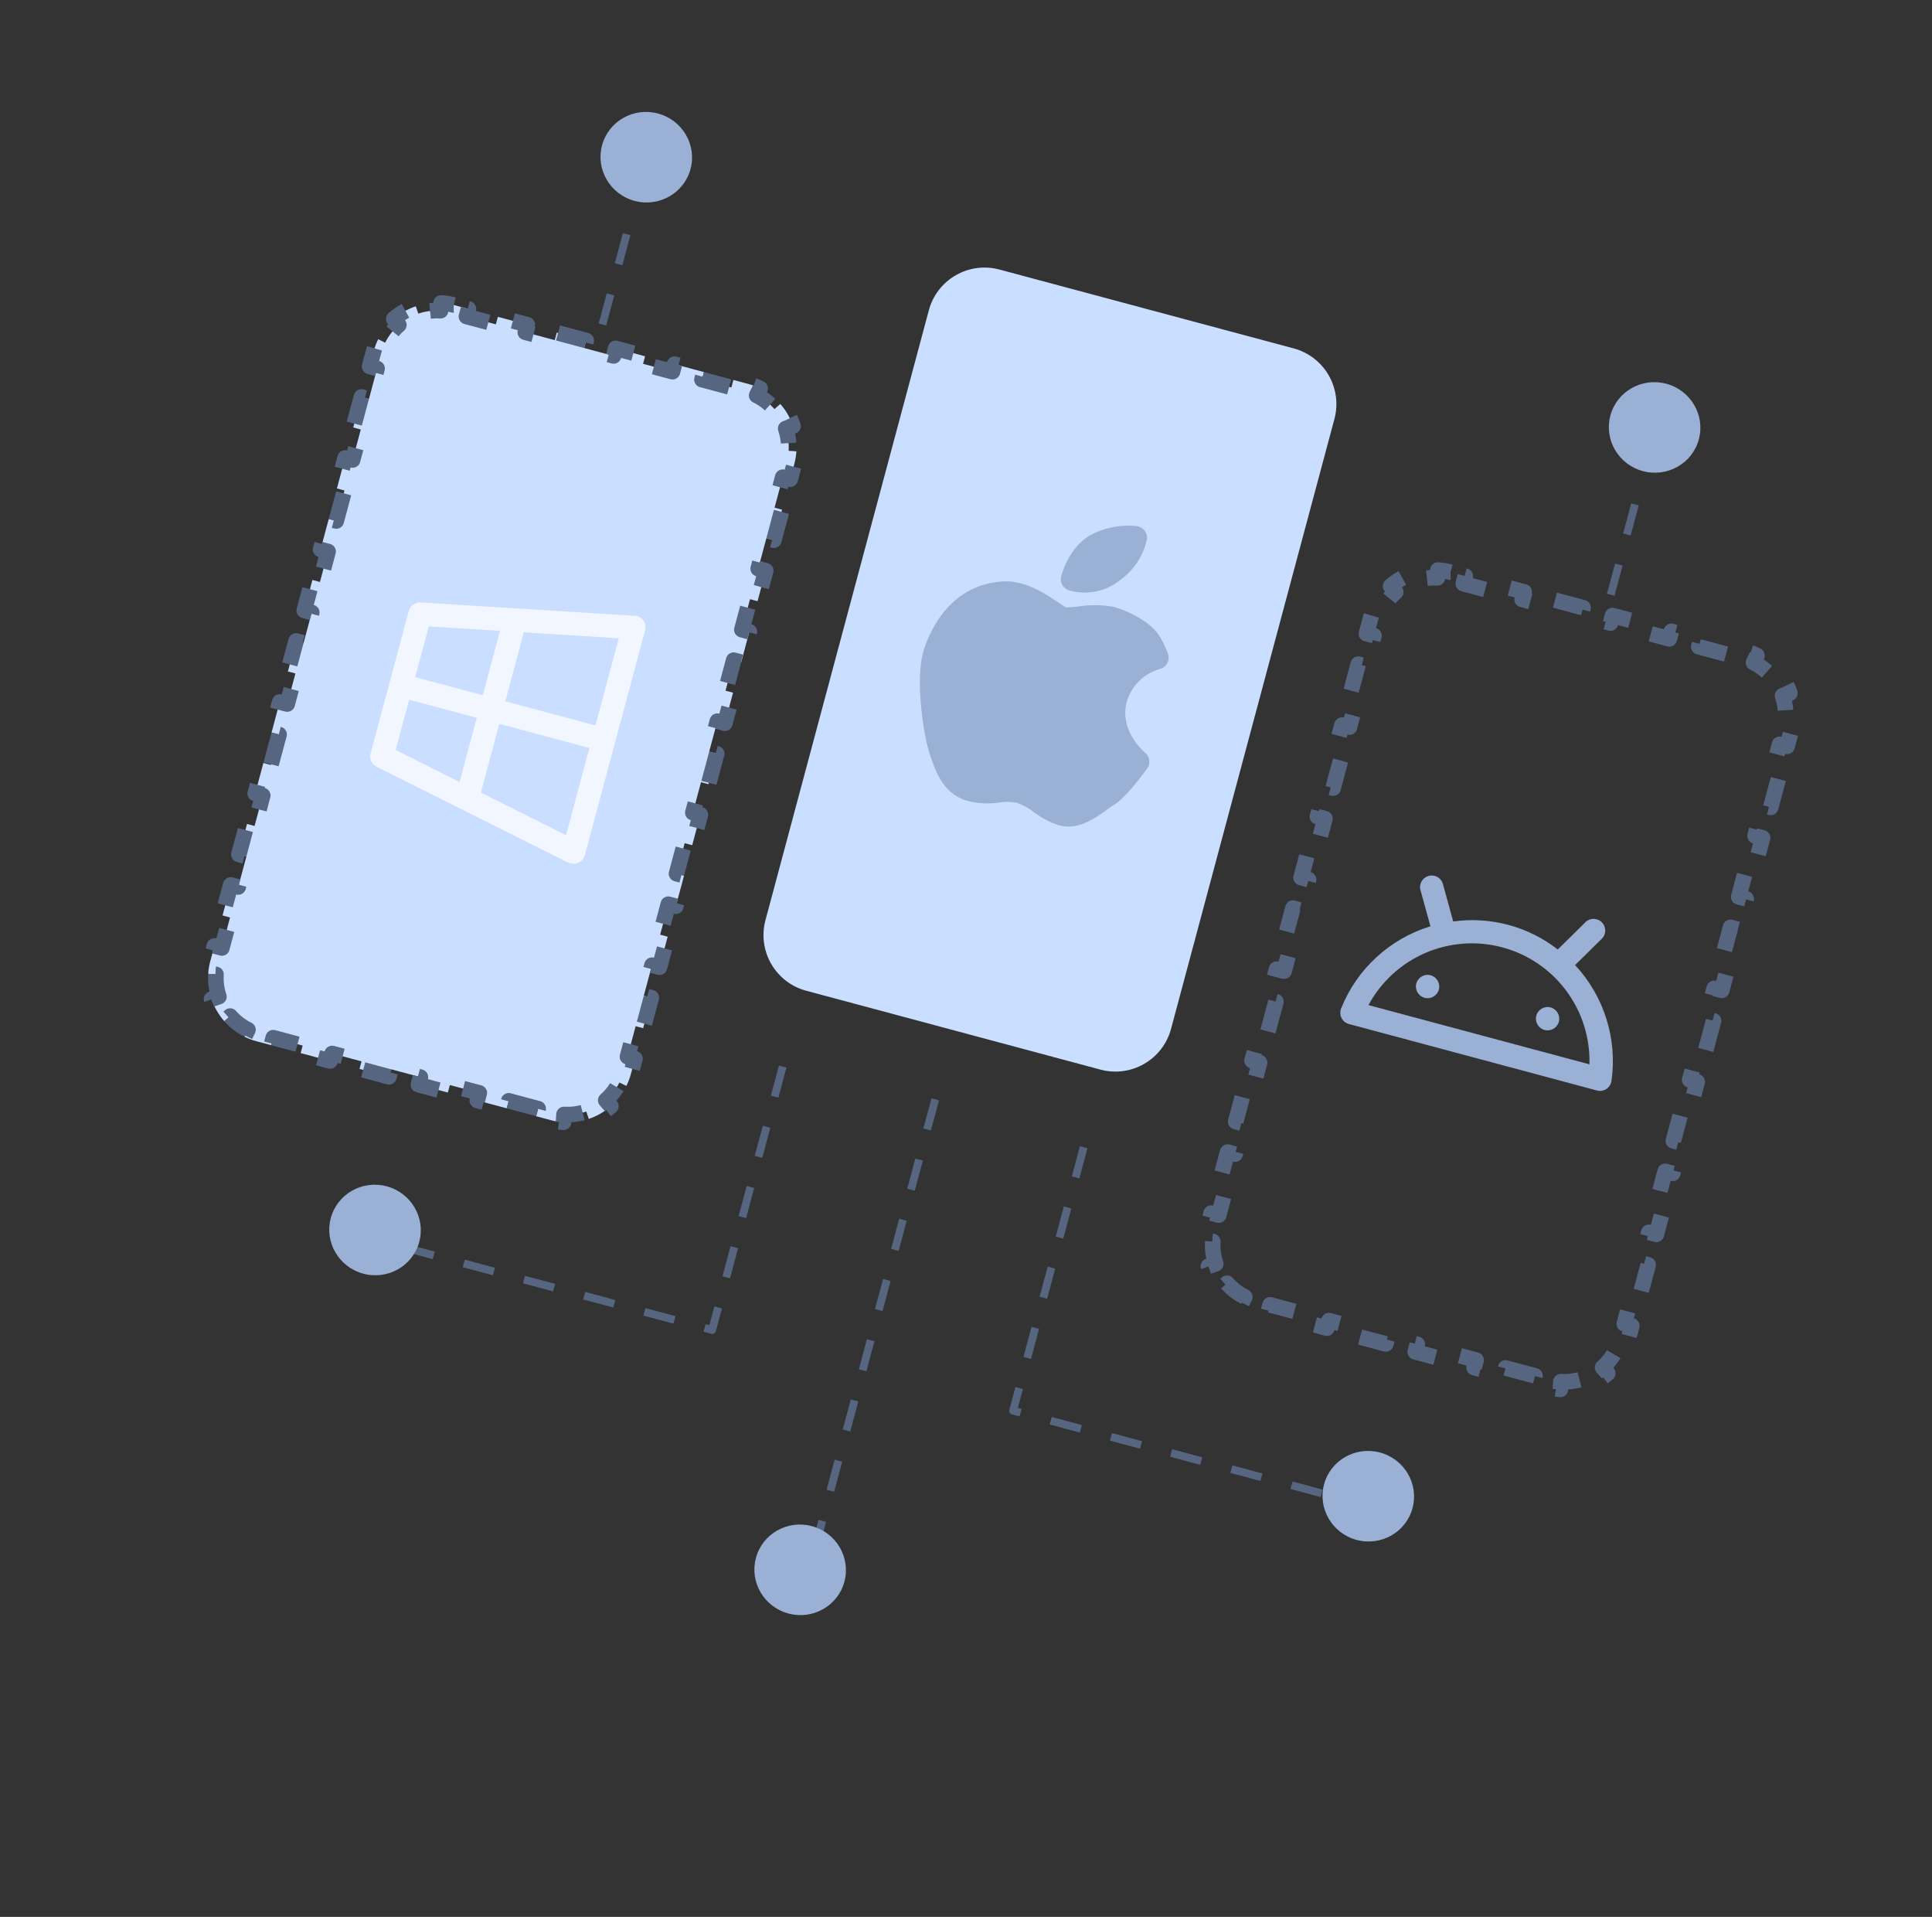 <svg width="124" height="123" viewBox="0 0 124 123" fill="none" xmlns="http://www.w3.org/2000/svg">
<rect x="0" y="0" width="124" height="123" fill="#333333" stroke="none"/>
<g id="icon-2" clip-path="url(#clip0_3484_7608)">
<g id="Group 280397">
<path id="Vector" d="M83.035 22.357L64.14 17.294C63.194 17.041 62.186 17.175 61.338 17.665C60.489 18.154 59.87 18.96 59.616 19.906L49.128 59.047C48.875 59.994 49.008 61.002 49.498 61.85C49.988 62.698 50.794 63.318 51.74 63.572L70.635 68.635C71.581 68.888 72.589 68.754 73.437 68.264C74.285 67.775 74.905 66.969 75.159 66.023L85.647 26.881C85.9 25.935 85.766 24.927 85.277 24.079C84.787 23.231 83.981 22.611 83.035 22.357Z" fill="#CADFFF"/>
<path id="Vector_2" d="M93.101 36.713L93.1 36.713C92.833 36.642 92.561 36.598 92.289 36.58L92.257 37.079C91.773 37.048 91.287 37.112 90.828 37.268L90.667 36.794C90.409 36.882 90.158 36.995 89.919 37.134C89.679 37.272 89.456 37.433 89.251 37.612L89.58 37.989C89.216 38.308 88.917 38.697 88.702 39.131L88.254 38.91C88.133 39.154 88.036 39.412 87.964 39.679L87.964 39.679L87.701 40.658L88.184 40.787L87.66 42.744L87.177 42.615L86.653 44.572L87.136 44.701L86.611 46.658L86.128 46.529L85.604 48.486L86.087 48.615L85.562 50.572L85.079 50.443L84.555 52.4L85.038 52.53L84.514 54.487L84.031 54.357L83.506 56.314L83.989 56.444L83.465 58.401L82.982 58.271L82.458 60.228L82.941 60.358L82.416 62.315L81.933 62.185L81.409 64.142L81.892 64.272L81.367 66.229L80.884 66.1L80.36 68.057L80.843 68.186L80.319 70.143L79.836 70.014L79.311 71.971L79.794 72.1L79.27 74.057L78.787 73.928L78.262 75.885L78.745 76.014L78.221 77.971L77.738 77.842L77.476 78.82L77.476 78.821C77.404 79.088 77.36 79.36 77.343 79.632L77.841 79.664C77.81 80.148 77.874 80.634 78.03 81.093L77.557 81.254C77.645 81.512 77.758 81.763 77.896 82.002C78.034 82.242 78.195 82.466 78.375 82.671L78.751 82.341C79.07 82.706 79.459 83.004 79.894 83.219L79.672 83.667C79.917 83.788 80.174 83.885 80.441 83.957L80.442 83.957L81.386 84.211L81.516 83.728L83.405 84.234L83.276 84.717L85.165 85.223L85.295 84.74L87.184 85.246L87.055 85.729L88.944 86.236L89.074 85.753L90.963 86.259L90.834 86.742L92.723 87.248L92.853 86.765L94.742 87.272L94.613 87.754L96.502 88.261L96.631 87.778L98.521 88.284L98.391 88.767L99.336 89.02L99.337 89.02C99.604 89.092 99.876 89.136 100.148 89.153L100.18 88.655C100.664 88.686 101.15 88.622 101.609 88.466L101.77 88.939C102.028 88.852 102.279 88.738 102.518 88.6C102.758 88.462 102.981 88.301 103.186 88.121L102.857 87.745C103.221 87.426 103.52 87.037 103.735 86.602L104.183 86.824C104.304 86.579 104.401 86.322 104.473 86.055L104.473 86.054L104.735 85.076L104.252 84.946L104.777 82.989L105.26 83.119L105.784 81.162L105.301 81.032L105.826 79.075L106.309 79.205L106.833 77.248L106.35 77.118L106.874 75.161L107.357 75.291L107.882 73.334L107.399 73.204L107.923 71.247L108.406 71.376L108.931 69.419L108.448 69.29L108.972 67.333L109.455 67.462L109.979 65.505L109.496 65.376L110.021 63.419L110.504 63.548L111.028 61.591L110.545 61.462L111.07 59.505L111.553 59.634L112.077 57.677L111.594 57.548L112.118 55.591L112.601 55.72L113.126 53.763L112.643 53.633L113.167 51.676L113.65 51.806L114.174 49.849L113.692 49.719L114.216 47.762L114.699 47.892L114.961 46.913L114.961 46.913C115.033 46.645 115.077 46.374 115.094 46.102L114.595 46.069C114.627 45.585 114.563 45.1 114.407 44.641L114.88 44.48C114.792 44.222 114.679 43.971 114.541 43.731C114.402 43.492 114.242 43.268 114.062 43.063L113.686 43.393C113.366 43.028 112.978 42.73 112.543 42.515L112.765 42.066C112.52 41.946 112.263 41.848 111.996 41.776L111.995 41.776L111.05 41.523L110.921 42.006L109.032 41.5L109.161 41.017L107.272 40.511L107.142 40.993L105.253 40.487L105.382 40.004L103.493 39.498L103.363 39.981L101.474 39.475L101.603 38.992L99.714 38.485L99.584 38.968L97.695 38.462L97.824 37.979L95.935 37.473L95.805 37.956L93.916 37.45L94.045 36.967L93.101 36.713Z" stroke="#566680" stroke-linejoin="round" stroke-dasharray="2 2"/>
<g id="Group 280393">
<path id="Vector_3" d="M73.484 48.291C73.484 48.291 71.811 46.913 72.318 45.022C72.465 44.525 72.736 44.072 73.105 43.707C73.474 43.342 73.929 43.076 74.428 42.933C74.529 42.91 74.624 42.865 74.707 42.803C74.79 42.74 74.859 42.661 74.91 42.571C74.961 42.48 74.993 42.38 75.003 42.276C75.013 42.173 75.001 42.069 74.969 41.97C74.815 41.528 74.608 41.107 74.352 40.716C73.678 39.76 72.216 39.14 71.457 38.936C70.704 38.804 69.934 38.798 69.179 38.919C68.926 38.953 68.671 38.972 68.416 38.978C68.317 38.925 68.111 38.784 67.937 38.667C67.118 38.107 65.878 37.283 64.512 37.304C61.064 37.419 59.718 40.375 59.311 41.646C58.657 43.652 59.353 47.434 59.653 48.325L59.715 48.512C60.052 49.497 60.509 50.841 61.95 51.351L62.217 51.422C62.835 51.565 63.474 51.59 64.1 51.497C64.484 51.436 64.876 51.441 65.258 51.513C65.649 51.644 66.014 51.843 66.337 52.1C66.835 52.484 67.397 52.776 67.997 52.963C69.222 53.292 70.347 52.465 71.09 51.92C71.254 51.798 71.409 51.684 71.501 51.643C72.184 51.249 73.283 49.795 73.611 49.337C73.732 49.181 73.786 48.984 73.762 48.788C73.739 48.592 73.639 48.414 73.484 48.291Z" fill="#9AB1D5"/>
<path id="Vector_4" d="M68.562 37.866C68.562 37.866 68.645 37.888 68.757 37.918C69.312 38.054 69.891 38.057 70.447 37.928C71.002 37.798 71.52 37.539 71.957 37.171C72.803 36.548 73.391 35.636 73.609 34.607C73.623 34.509 73.618 34.41 73.594 34.314C73.57 34.219 73.527 34.129 73.468 34.05C73.408 33.971 73.334 33.905 73.249 33.855C73.164 33.805 73.07 33.772 72.972 33.758C71.94 33.646 70.897 33.848 69.981 34.336C68.546 35.165 68.121 36.938 68.106 36.996C68.064 37.172 68.087 37.356 68.171 37.516C68.255 37.676 68.394 37.8 68.562 37.866Z" fill="#9AB1D5"/>
</g>
<g id="Group 280396">
<path id="Vector_5" d="M101.093 61.925L102.762 60.28C102.841 60.213 102.905 60.131 102.95 60.038C102.995 59.945 103.021 59.844 103.025 59.741C103.029 59.638 103.012 59.535 102.975 59.438C102.937 59.342 102.88 59.255 102.807 59.182C102.734 59.109 102.647 59.051 102.551 59.014C102.455 58.976 102.352 58.958 102.249 58.962C102.146 58.966 102.045 58.991 101.952 59.036C101.859 59.081 101.776 59.145 101.709 59.223L99.981 60.926C99.04 60.193 97.961 59.656 96.808 59.347C95.656 59.038 94.453 58.964 93.271 59.128L92.627 56.789C92.608 56.688 92.568 56.591 92.51 56.506C92.452 56.421 92.376 56.348 92.289 56.293C92.202 56.239 92.104 56.202 92.002 56.187C91.9 56.172 91.796 56.178 91.696 56.205C91.596 56.231 91.503 56.279 91.423 56.343C91.342 56.408 91.276 56.488 91.228 56.58C91.18 56.671 91.151 56.772 91.144 56.874C91.137 56.977 91.151 57.081 91.186 57.178L91.809 59.438C90.52 59.831 89.336 60.509 88.344 61.421C87.352 62.333 86.577 63.455 86.076 64.706C86.038 64.805 86.021 64.911 86.025 65.016C86.03 65.122 86.055 65.226 86.101 65.321C86.149 65.417 86.217 65.501 86.3 65.568C86.383 65.635 86.479 65.683 86.582 65.71L102.49 69.972C102.593 70.001 102.7 70.007 102.805 69.99C102.91 69.974 103.011 69.935 103.1 69.877C103.189 69.819 103.264 69.742 103.321 69.652C103.378 69.562 103.415 69.462 103.43 69.356C103.618 68.022 103.506 66.662 103.102 65.377C102.697 64.091 102.011 62.912 101.093 61.925ZM87.83 64.494C88.637 63 89.924 61.821 91.483 61.148C93.043 60.476 94.784 60.349 96.424 60.789C98.064 61.228 99.509 62.209 100.523 63.571C101.537 64.933 102.063 66.597 102.014 68.295L87.83 64.494Z" fill="#9AB1D5"/>
<path id="Vector_6" d="M91.432 64.026C91.831 64.133 92.242 63.896 92.349 63.496C92.456 63.097 92.219 62.687 91.819 62.58C91.42 62.472 91.009 62.709 90.902 63.109C90.795 63.508 91.032 63.919 91.432 64.026Z" fill="#9AB1D5"/>
<path id="Vector_7" d="M99.133 66.089C99.532 66.196 99.943 65.959 100.05 65.56C100.157 65.16 99.92 64.75 99.52 64.643C99.121 64.536 98.711 64.773 98.604 65.172C98.497 65.572 98.734 65.982 99.133 66.089Z" fill="#9AB1D5"/>
</g>
<g id="Group 280394">
<path id="Vector_8" d="M29.121 19.571L29.12 19.571C28.853 19.499 28.581 19.455 28.309 19.438L28.277 19.936C27.793 19.905 27.307 19.969 26.848 20.125L26.687 19.652C26.429 19.74 26.178 19.853 25.939 19.991C25.699 20.13 25.476 20.29 25.271 20.47L25.6 20.846C25.235 21.166 24.937 21.554 24.722 21.989L24.274 21.767C24.153 22.012 24.056 22.269 23.984 22.536L23.984 22.537L23.721 23.515L24.204 23.645L23.68 25.602L23.197 25.472L22.673 27.429L23.156 27.559L22.631 29.516L22.148 29.386L21.624 31.343L22.107 31.473L21.582 33.43L21.1 33.3L20.575 35.258L21.058 35.387L20.534 37.344L20.051 37.215L19.526 39.172L20.009 39.301L19.485 41.258L19.002 41.129L18.478 43.086L18.961 43.215L18.436 45.172L17.953 45.043L17.429 47L17.912 47.129L17.387 49.086L16.904 48.957L16.38 50.914L16.863 51.044L16.339 53.001L15.856 52.871L15.331 54.828L15.814 54.958L15.29 56.915L14.807 56.785L14.283 58.742L14.765 58.872L14.241 60.829L13.758 60.699L13.496 61.678L13.496 61.678C13.424 61.946 13.38 62.217 13.363 62.489L13.861 62.522C13.83 63.006 13.894 63.491 14.05 63.95L13.577 64.111C13.665 64.369 13.778 64.62 13.916 64.86C14.055 65.099 14.215 65.323 14.395 65.528L14.771 65.198C15.091 65.563 15.479 65.862 15.914 66.076L15.692 66.525C15.937 66.645 16.194 66.743 16.461 66.815L16.462 66.815L17.407 67.068L17.536 66.585L19.425 67.091L19.296 67.574L21.185 68.081L21.315 67.598L23.204 68.104L23.075 68.587L24.964 69.093L25.094 68.61L26.983 69.116L26.854 69.599L28.743 70.106L28.873 69.623L30.762 70.129L30.633 70.612L32.522 71.118L32.651 70.635L34.541 71.141L34.411 71.624L35.356 71.878L35.357 71.878C35.624 71.949 35.896 71.993 36.168 72.011L36.2 71.512C36.684 71.543 37.17 71.479 37.629 71.323L37.79 71.797C38.048 71.709 38.299 71.596 38.538 71.457C38.778 71.319 39.001 71.158 39.206 70.979L38.877 70.603C39.242 70.283 39.54 69.894 39.755 69.46L40.203 69.681C40.324 69.437 40.421 69.179 40.493 68.912L40.493 68.912L40.755 67.933L40.273 67.804L40.797 65.847L41.28 65.976L41.804 64.019L41.321 63.89L41.846 61.933L42.329 62.062L42.853 60.105L42.37 59.976L42.894 58.019L43.377 58.148L43.902 56.191L43.419 56.062L43.943 54.104L44.426 54.234L44.951 52.277L44.468 52.147L44.992 50.19L45.475 50.32L45.999 48.363L45.516 48.233L46.041 46.276L46.524 46.406L47.048 44.449L46.565 44.319L47.09 42.362L47.572 42.492L48.097 40.535L47.614 40.405L48.138 38.448L48.621 38.577L49.146 36.62L48.663 36.491L49.187 34.534L49.67 34.663L50.194 32.706L49.712 32.577L50.236 30.62L50.719 30.749L50.981 29.771L50.981 29.77C51.053 29.503 51.097 29.231 51.114 28.959L50.615 28.927C50.647 28.443 50.583 27.957 50.427 27.498L50.9 27.337C50.812 27.079 50.699 26.828 50.561 26.589C50.422 26.349 50.262 26.126 50.082 25.921L49.706 26.25C49.386 25.885 48.998 25.587 48.563 25.372L48.785 24.924C48.54 24.803 48.283 24.706 48.016 24.634L48.015 24.634L47.071 24.381L46.941 24.863L45.052 24.357L45.181 23.874L43.292 23.368L43.162 23.851L41.273 23.345L41.402 22.862L39.513 22.355L39.383 22.838L37.494 22.332L37.623 21.849L35.734 21.343L35.604 21.826L33.715 21.32L33.844 20.837L31.955 20.33L31.826 20.813L29.936 20.307L30.066 19.824L29.121 19.571Z" fill="#CADFFF" stroke="#566680" stroke-linejoin="round" stroke-dasharray="2 2"/>
<path id="Vector_9" d="M40.722 39.514L27.001 38.659C26.826 38.648 26.653 38.699 26.512 38.803C26.371 38.907 26.271 39.057 26.229 39.227L23.791 48.327C23.742 48.495 23.754 48.675 23.824 48.836C23.894 48.996 24.019 49.127 24.175 49.205L36.477 55.358C36.524 55.376 36.572 55.389 36.622 55.396C36.814 55.448 37.018 55.421 37.19 55.322C37.362 55.222 37.487 55.059 37.539 54.867L41.4 40.456C41.431 40.348 41.438 40.234 41.419 40.123C41.401 40.013 41.358 39.908 41.293 39.816C41.228 39.724 41.144 39.648 41.045 39.593C40.947 39.539 40.838 39.507 40.726 39.5L40.722 39.514ZM38.217 46.551L32.432 45.001L33.619 40.572L39.717 40.954L38.217 46.551ZM32.094 40.477L30.986 44.613L26.647 43.451L27.519 40.197L32.094 40.477ZM26.26 44.897L30.599 46.059L29.495 50.177L25.395 48.125L26.26 44.897ZM30.863 50.858L32.045 46.447L37.829 47.997L36.33 53.594L30.863 50.858Z" fill="#F2F7FF"/>
</g>
</g>
<path id="Vector 122" d="M60.024 70.543L51.871 100.97" stroke="#566680" stroke-width="0.5" stroke-linejoin="round" stroke-dasharray="2 2"/>
<path id="Vector 123" d="M50.235 68.438L45.706 85.341L23.973 79.518" stroke="#566680" stroke-width="0.5" stroke-linejoin="round" stroke-dasharray="2 2"/>
<path id="Vector 124" d="M69.554 73.614L65.024 90.518L86.758 96.341" stroke="#566680" stroke-width="0.5" stroke-linejoin="round" stroke-dasharray="2 2"/>
<g id="Group 237757">
<g id="Group 237729">
<path id="Ellipse 89" d="M54.196 101.492C54.61 99.944 53.675 98.348 52.107 97.927C50.538 97.507 48.931 98.422 48.516 99.97C48.101 101.518 49.036 103.114 50.605 103.534C52.173 103.955 53.781 103.04 54.196 101.492Z" fill="#9AB1D5"/>
</g>
</g>
<g id="Group 280398">
<g id="Group 237729_2">
<path id="Ellipse 89_2" d="M90.66 96.768C91.075 95.22 90.14 93.624 88.572 93.204C87.003 92.784 85.396 93.698 84.981 95.246C84.566 96.795 85.501 98.391 87.069 98.811C88.638 99.231 90.246 98.317 90.66 96.768Z" fill="#9AB1D5"/>
</g>
</g>
<g id="Group 280400">
<g id="Group 237729_3">
<path id="Ellipse 89_3" d="M109.036 28.188C109.451 26.64 108.516 25.044 106.948 24.624C105.379 24.203 103.772 25.118 103.357 26.666C102.942 28.215 103.877 29.81 105.445 30.231C107.014 30.651 108.621 29.736 109.036 28.188Z" fill="#9AB1D5"/>
</g>
</g>
<g id="Group 280401">
<g id="Group 237729_4">
<path id="Ellipse 89_4" d="M44.32 10.847C44.734 9.299 43.799 7.703 42.231 7.283C40.663 6.863 39.055 7.777 38.64 9.325C38.225 10.874 39.16 12.47 40.728 12.89C42.297 13.31 43.905 12.396 44.32 10.847Z" fill="#9AB1D5"/>
</g>
</g>
<g id="Group 280399">
<g id="Group 237729_5">
<path id="Ellipse 89_5" d="M26.909 79.686C27.324 78.138 26.389 76.542 24.821 76.122C23.252 75.701 21.645 76.616 21.23 78.164C20.815 79.713 21.75 81.308 23.318 81.729C24.887 82.149 26.494 81.234 26.909 79.686Z" fill="#9AB1D5"/>
</g>
</g>
<path id="Vector 125" d="M38.666 20.82L40.477 14.059" stroke="#566680" stroke-width="0.5" stroke-linejoin="round" stroke-dasharray="2 2"/>
<path id="Vector 126" d="M103.382 38.161L105.194 31.4" stroke="#566680" stroke-width="0.5" stroke-linejoin="round" stroke-dasharray="2 2"/>
</g>
<defs>
<clipPath id="clip0_3484_7608">
<rect width="100" height="100" fill="white" transform="translate(26.645) rotate(15)"/>
</clipPath>
</defs>
</svg>
